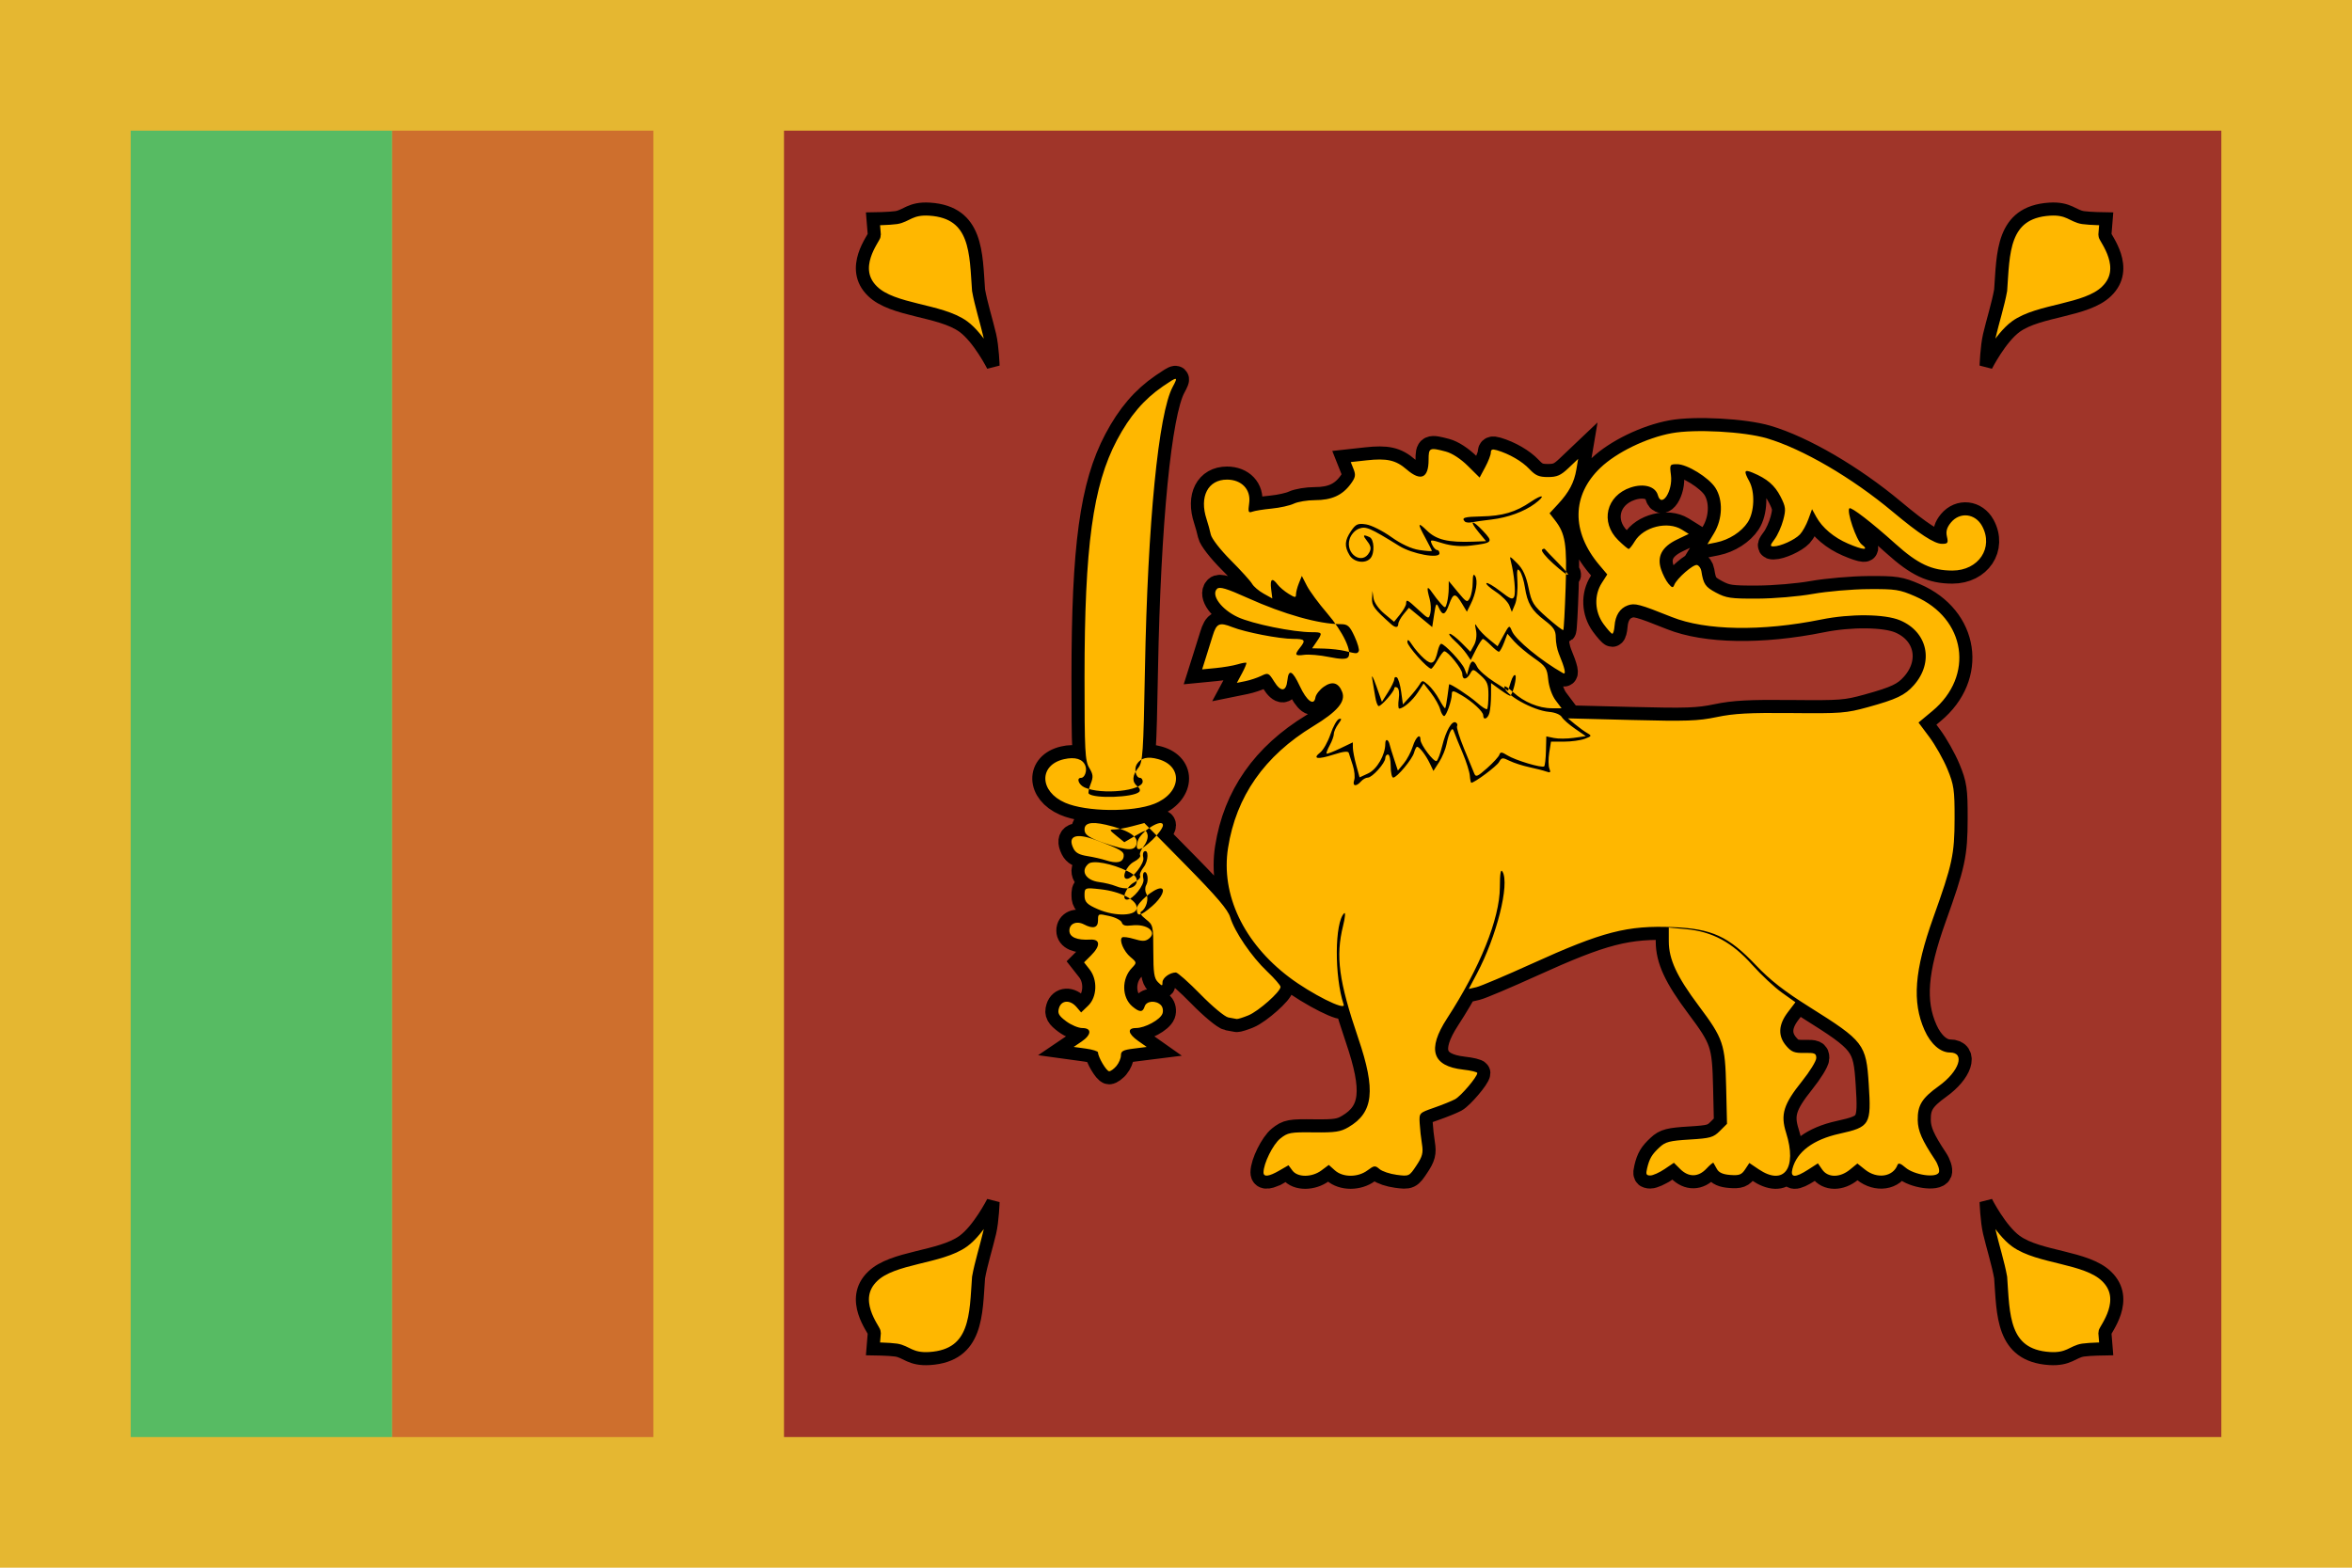 <?xml version="1.0" ?><svg height="120px" version="1.1" viewBox="0 0 180 120" width="180px" xmlns="http://www.w3.org/2000/svg" xmlns:sketch="http://www.bohemiancoding.com/sketch/ns" xmlns:xlink="http://www.w3.org/1999/xlink"><title/><defs/><g fill="none" fill-rule="evenodd" id="Asia-Pacific" stroke="none" stroke-width="1"><g id="Srilanka" transform="translate(0, -1)"><g transform="translate(0, 1)"><rect d="M0,0 L0,120 L180,120 L180,0 L0,0 Z M0,0" fill="#E5B731" height="120" id="Rectangle-120" width="180" x="0" y="0"/><rect d="M60,10 L60,110 L170,110 L170,10 L60,10 Z M60,10" fill="#A03529" height="100" id="Oval-142-copy" width="110" x="60" y="10"/><rect d="M30,10 L30,110 L50,110 L50,10 L30,10 Z M30,10" fill="#CE6F2D" height="100" id="Oval-142-copy-2" width="20" x="30" y="10"/><rect d="M10,10 L10,110 L30,110 L30,10 L10,10 Z M10,10" fill="#57BB63" height="100" id="Oval-142-copy-3" width="20" x="10" y="10"/><path d="M152,28 C152,28 153.081,25.867 154.276,24.998 C156.046,23.711 159.675,23.804 161.215,22.302 C163.06,20.53 161.072,18.19 161.088,17.987 L161.189,16.751 C161.189,16.751 159.945,16.736 159.421,16.657 C158.633,16.538 158.326,15.917 156.859,16.009 C153.171,16.241 153.319,19.461 153.111,22.212 C152.926,23.259 152.497,24.625 152.253,25.672 C152.045,26.57 152,28 152,28 Z M152,92 C152,92 153.081,94.133 154.276,95.002 C156.046,96.289 159.675,96.196 161.215,97.698 C163.06,99.47 161.072,101.81 161.088,102.013 L161.189,103.249 C161.189,103.249 159.945,103.264 159.421,103.343 C158.633,103.462 158.326,104.083 156.859,103.991 C153.171,103.759 153.319,100.539 153.111,97.788 C152.926,96.741 152.497,95.375 152.253,94.328 C152.045,93.43 152,92 152,92 Z M73.724,24.998 C71.954,23.711 68.325,23.804 66.785,22.302 C64.94,20.53 66.928,18.19 66.912,17.987 L66.811,16.751 C66.811,16.751 68.055,16.736 68.579,16.657 C69.367,16.538 69.674,15.917 71.141,16.009 C74.829,16.241 74.681,19.461 74.889,22.212 C75.074,23.259 75.503,24.625 75.747,25.672 C75.955,26.57 76,28 76,28 C76,28 74.919,25.867 73.724,24.998 Z M76,92 C76,92 74.919,94.133 73.724,95.002 C71.954,96.289 68.325,96.196 66.785,97.698 C64.94,99.47 66.928,101.81 66.912,102.013 L66.811,103.249 C66.811,103.249 68.055,103.264 68.579,103.343 C69.367,103.462 69.674,104.083 71.141,103.991 C74.829,103.759 74.681,100.539 74.889,97.788 C75.074,96.741 75.503,95.375 75.747,94.328 C75.955,93.43 76,92 76,92 Z M76,92" fill="#FFB700" id="path2389" stroke="#000000"/><path d="M97.913,89.598 L98.61,89.195 L98.908,89.599 C99.306,90.138 100.405,90.132 101.135,89.587 L101.693,89.17 L102.16,89.587 C102.774,90.135 103.921,90.135 104.653,89.589 C105.166,89.206 105.238,89.198 105.577,89.489 C105.779,89.663 106.371,89.861 106.894,89.929 C107.835,90.051 107.849,90.045 108.399,89.217 C108.861,88.523 108.933,88.242 108.823,87.57 C108.75,87.124 108.671,86.406 108.648,85.975 C108.606,85.194 108.611,85.189 109.745,84.793 C110.372,84.575 111.097,84.281 111.357,84.142 C111.81,83.898 113.059,82.426 113.059,82.136 C113.059,82.059 112.571,81.941 111.974,81.874 C109.602,81.607 109.2,80.33 110.743,77.958 C113.258,74.089 114.775,70.321 114.785,67.921 C114.79,66.848 114.851,66.488 114.988,66.721 C115.55,67.675 114.544,71.672 113.019,74.543 L112.405,75.699 L112.991,75.564 C113.313,75.489 115.208,74.688 117.201,73.783 C122.657,71.305 124.531,70.82 128.062,70.969 C131.02,71.094 132.28,71.673 134.369,73.87 C135.476,75.033 136.541,75.866 138.491,77.089 C142.646,79.697 142.819,79.922 143.016,82.988 C143.217,86.095 143.117,86.263 140.773,86.783 C138.77,87.226 137.515,88.162 137.178,89.463 C136.998,90.158 137.376,90.178 138.386,89.527 L139.126,89.05 L139.456,89.527 C139.888,90.154 140.808,90.156 141.571,89.533 L142.148,89.062 L142.738,89.533 C143.654,90.265 144.873,90.087 145.216,89.172 C145.282,88.996 145.459,89.052 145.816,89.363 C146.485,89.946 148.201,90.197 148.387,89.738 C148.457,89.563 148.323,89.131 148.088,88.778 C147.09,87.277 146.778,86.561 146.765,85.744 C146.747,84.608 147.085,84.06 148.374,83.136 C149.94,82.013 150.424,80.565 149.233,80.565 C148.497,80.565 147.756,79.913 147.284,78.851 C146.323,76.693 146.511,74.273 147.953,70.247 C149.418,66.158 149.58,65.404 149.586,62.67 C149.591,60.459 149.535,60.076 149.034,58.864 C148.727,58.123 148.104,57.019 147.65,56.412 L146.825,55.307 L147.885,54.426 C151.121,51.738 150.459,47.339 146.563,45.644 C145.371,45.126 145.074,45.08 142.985,45.094 C141.732,45.102 139.822,45.268 138.74,45.461 C137.636,45.659 135.769,45.817 134.488,45.822 C132.452,45.831 132.107,45.78 131.323,45.362 C130.505,44.925 130.365,44.718 130.205,43.709 C130.172,43.502 130.027,43.295 129.883,43.25 C129.605,43.162 128.321,44.28 128.131,44.775 C128.037,45.019 127.961,45.002 127.686,44.676 C127.504,44.46 127.249,43.963 127.12,43.572 C126.796,42.588 127.194,41.851 128.347,41.298 L129.242,40.869 L128.715,40.541 C127.626,39.863 125.774,40.327 125.105,41.444 C124.915,41.761 124.708,42.02 124.645,42.02 C124.582,42.021 124.222,41.72 123.845,41.35 C122.439,39.973 122.923,37.935 124.803,37.313 C125.806,36.981 126.694,37.234 126.878,37.905 C127.16,38.928 128.036,37.583 127.879,36.368 C127.775,35.56 127.79,35.532 128.348,35.532 C129.123,35.532 130.773,36.552 131.284,37.347 C131.876,38.27 131.833,39.724 131.181,40.808 L130.669,41.658 L131.339,41.524 C132.321,41.327 133.276,40.715 133.759,39.973 C134.269,39.189 134.324,37.661 133.871,36.837 C133.433,36.038 133.483,35.912 134.132,36.182 C135.235,36.641 135.824,37.147 136.267,38.015 C136.665,38.796 136.687,38.99 136.472,39.803 C136.339,40.305 136.042,40.965 135.814,41.27 C135.457,41.745 135.445,41.825 135.729,41.825 C136.258,41.825 137.361,41.323 137.754,40.905 C137.952,40.694 138.24,40.173 138.395,39.748 L138.677,38.976 L139,39.565 C139.458,40.397 140.347,41.146 141.432,41.612 C142.598,42.114 143.084,42.142 142.474,41.673 C142.063,41.357 141.305,39.127 141.535,38.909 C141.67,38.781 143.253,40.002 145.062,41.63 C146.772,43.169 147.847,43.674 149.418,43.674 C151.425,43.674 152.593,41.922 151.691,40.266 C151.165,39.3 149.994,39.166 149.309,39.993 C148.994,40.373 148.907,40.676 149,41.075 C149.113,41.563 149.068,41.628 148.624,41.628 C148.041,41.628 146.891,40.88 144.849,39.172 C141.735,36.566 137.951,34.358 135.219,33.551 C133.465,33.034 129.72,32.832 127.937,33.159 C126.008,33.512 123.726,34.619 122.483,35.804 C120.281,37.904 120.246,40.698 122.39,43.242 L123.005,43.971 L122.589,44.619 C121.984,45.561 122.036,46.829 122.717,47.763 C123.018,48.174 123.32,48.511 123.39,48.511 C123.46,48.511 123.537,48.246 123.561,47.923 C123.621,47.106 123.971,46.558 124.571,46.341 C125.112,46.146 125.462,46.238 127.938,47.229 C130.543,48.272 134.828,48.343 139.383,47.421 C141.617,46.968 144.25,46.995 145.409,47.482 C147.532,48.374 148.025,50.694 146.463,52.456 C145.788,53.219 145.136,53.529 142.948,54.131 C141.282,54.59 140.888,54.62 137.103,54.582 C133.869,54.55 132.707,54.612 131.387,54.888 C129.954,55.188 129.073,55.219 124.864,55.112 L119.997,54.989 L120.536,55.437 C120.833,55.684 121.253,55.987 121.468,56.111 C121.836,56.322 121.823,56.351 121.278,56.554 C120.957,56.673 120.245,56.77 119.696,56.77 L118.698,56.77 L118.563,57.621 C118.489,58.089 118.495,58.635 118.576,58.835 C118.695,59.13 118.65,59.172 118.341,59.059 C118.131,58.983 117.546,58.832 117.041,58.725 C116.536,58.617 115.857,58.399 115.531,58.239 C114.983,57.97 114.922,57.977 114.72,58.335 C114.54,58.655 112.849,59.917 112.601,59.917 C112.561,59.917 112.509,59.673 112.486,59.376 C112.463,59.078 112.219,58.304 111.944,57.655 C111.668,57.006 111.381,56.298 111.305,56.082 C111.191,55.756 111.139,55.739 111,55.984 C110.909,56.146 110.775,56.588 110.703,56.967 C110.631,57.345 110.376,57.96 110.137,58.334 L109.701,59.012 L109.423,58.432 C109.125,57.809 108.63,57.164 108.45,57.164 C108.39,57.164 108.287,57.363 108.221,57.606 C108.085,58.114 106.91,59.523 106.624,59.523 C106.518,59.523 106.431,59.125 106.431,58.638 C106.431,58.152 106.338,57.754 106.224,57.754 C106.11,57.754 106.017,57.879 106.017,58.033 C106.017,58.408 105.014,59.523 104.678,59.523 C104.531,59.523 104.295,59.656 104.153,59.818 C103.784,60.241 103.481,60.182 103.637,59.717 C103.71,59.499 103.662,58.99 103.531,58.586 C103.401,58.182 103.261,57.752 103.222,57.631 C103.173,57.478 102.813,57.519 102.053,57.763 C100.824,58.158 100.412,58.088 101.044,57.592 C101.275,57.41 101.626,56.782 101.825,56.195 C102.023,55.608 102.316,55.088 102.476,55.038 C102.699,54.969 102.687,55.054 102.424,55.411 C102.236,55.666 102.082,56.01 102.081,56.175 C102.081,56.34 101.939,56.732 101.767,57.045 C101.595,57.359 101.486,57.646 101.526,57.684 C101.566,57.722 102.034,57.544 102.565,57.288 L103.532,56.824 L103.536,57.239 C103.538,57.468 103.655,58.071 103.795,58.58 L104.05,59.505 L104.708,59.201 C105.38,58.891 106.017,57.787 106.017,56.93 C106.017,56.507 106.259,56.572 106.358,57.022 C106.387,57.154 106.539,57.65 106.696,58.123 L106.98,58.985 L107.431,58.441 C107.679,58.142 107.989,57.555 108.121,57.137 C108.35,56.411 108.71,56.099 108.71,56.626 C108.71,57.006 109.743,58.368 109.942,58.251 C110.039,58.194 110.231,57.683 110.369,57.115 C110.656,55.933 111.12,55.13 111.414,55.303 C111.525,55.368 111.568,55.494 111.51,55.583 C111.452,55.672 111.69,56.44 112.039,57.29 C112.388,58.14 112.739,58.995 112.818,59.191 C112.945,59.506 113.061,59.46 113.809,58.798 C114.274,58.386 114.697,57.924 114.748,57.773 C114.825,57.543 114.929,57.551 115.364,57.822 C115.973,58.201 118.02,58.811 118.178,58.661 C118.237,58.605 118.298,58.066 118.313,57.464 L118.34,56.368 L118.928,56.49 C119.252,56.558 119.933,56.554 120.441,56.481 L121.365,56.35 L120.542,55.783 C120.089,55.472 119.631,55.068 119.524,54.887 C119.41,54.694 119.007,54.53 118.55,54.491 C117.317,54.386 115.13,53.157 115.13,52.568 C115.13,52.457 115.433,52.645 115.803,52.985 C116.624,53.74 117.765,54.214 118.761,54.214 L119.507,54.214 L119.046,53.599 C118.781,53.245 118.543,52.575 118.487,52.024 C118.399,51.145 118.306,51.005 117.391,50.367 C116.841,49.984 116.16,49.41 115.877,49.091 L115.364,48.511 L115.102,49.199 C114.957,49.578 114.781,49.888 114.71,49.888 C114.639,49.888 114.362,49.666 114.094,49.396 C113.827,49.126 113.554,48.905 113.489,48.907 C113.423,48.908 113.186,49.272 112.962,49.716 L112.555,50.523 L112.24,50.058 C112.067,49.802 111.658,49.349 111.331,49.052 C111.004,48.754 110.832,48.511 110.949,48.511 C111.066,48.511 111.469,48.821 111.845,49.2 L112.529,49.888 L112.807,49.384 C112.973,49.084 113.035,48.624 112.96,48.253 C112.851,47.711 112.866,47.679 113.073,48.019 C113.205,48.236 113.605,48.65 113.962,48.941 L114.612,49.469 L115.06,48.646 C115.506,47.827 115.51,47.825 115.713,48.314 C115.984,48.969 117.948,50.583 119.621,51.527 C119.879,51.672 119.77,51.172 119.294,50.022 C119.168,49.718 119.065,49.169 119.065,48.802 C119.065,48.259 118.908,48.017 118.215,47.488 C117.214,46.724 116.89,46.181 116.701,44.949 C116.625,44.45 116.45,43.894 116.312,43.715 C116.108,43.449 116.074,43.598 116.129,44.524 C116.166,45.149 116.085,45.925 115.949,46.25 L115.702,46.84 L115.511,46.348 C115.406,46.078 114.941,45.607 114.479,45.303 C114.016,44.999 113.691,44.699 113.757,44.636 C113.823,44.574 114.299,44.851 114.815,45.252 C115.601,45.864 115.774,45.93 115.883,45.661 C116.011,45.344 115.883,43.967 115.635,43.005 C115.512,42.524 115.523,42.527 116.114,43.12 C116.55,43.557 116.791,44.078 116.978,44.988 C117.216,46.143 117.335,46.336 118.401,47.274 C119.041,47.837 119.598,48.267 119.639,48.228 C119.68,48.189 119.76,46.732 119.818,44.989 C119.929,41.647 119.804,40.852 119.001,39.82 L118.589,39.289 L119.237,38.588 C120.083,37.673 120.471,36.94 120.64,35.94 L120.777,35.126 L120.045,35.821 C119.446,36.39 119.16,36.516 118.466,36.516 C117.779,36.516 117.51,36.4 117.047,35.905 C116.491,35.312 115.507,34.741 114.56,34.463 C114.21,34.36 114.094,34.405 114.094,34.642 C114.094,34.816 113.901,35.318 113.665,35.757 L113.236,36.556 L112.336,35.665 C111.784,35.118 111.13,34.692 110.643,34.564 C109.398,34.236 109.331,34.268 109.331,35.198 C109.331,36.608 108.73,36.871 107.65,35.933 C106.826,35.219 106.143,35.064 104.581,35.236 L103.374,35.369 L103.591,35.915 C103.772,36.371 103.732,36.563 103.343,37.081 C102.713,37.921 101.894,38.285 100.633,38.285 C100.052,38.285 99.325,38.406 99.017,38.553 C98.71,38.7 97.945,38.87 97.319,38.93 C96.692,38.99 96.025,39.098 95.835,39.169 C95.538,39.28 95.506,39.188 95.601,38.512 C95.748,37.476 95.026,36.712 93.902,36.712 C92.443,36.712 91.77,38.02 92.341,39.746 C92.451,40.078 92.595,40.602 92.661,40.91 C92.729,41.23 93.386,42.078 94.191,42.886 C94.967,43.664 95.7,44.474 95.821,44.685 C95.941,44.897 96.339,45.236 96.705,45.439 L97.371,45.809 L97.283,45.095 C97.186,44.311 97.357,44.188 97.773,44.741 C97.922,44.939 98.3,45.259 98.613,45.452 C99.107,45.756 99.183,45.763 99.183,45.498 C99.183,45.331 99.283,44.945 99.406,44.64 L99.63,44.086 L100.018,44.84 C100.231,45.254 100.925,46.195 101.559,46.932 C102.791,48.361 103.541,49.958 103.154,50.325 C102.997,50.475 102.572,50.463 101.692,50.286 C101.01,50.148 100.167,50.076 99.817,50.124 C99.105,50.224 99.048,50.131 99.487,49.581 C99.95,49 99.876,48.904 98.967,48.904 C97.915,48.904 95.304,48.399 94.302,48.001 C93.328,47.615 93.103,47.711 92.816,48.638 C92.687,49.055 92.45,49.81 92.291,50.317 L92,51.238 L93.054,51.136 C93.634,51.08 94.38,50.953 94.712,50.853 C95.044,50.754 95.345,50.701 95.382,50.736 C95.419,50.771 95.271,51.131 95.053,51.536 L94.658,52.272 L95.315,52.138 C95.677,52.064 96.221,51.883 96.524,51.736 C97.052,51.48 97.094,51.499 97.511,52.168 C98.023,52.992 98.432,52.958 98.523,52.085 C98.617,51.182 98.913,51.315 99.471,52.512 C100.007,53.663 100.564,54.069 100.671,53.387 C100.707,53.16 100.996,52.792 101.313,52.568 C101.955,52.114 102.439,52.25 102.716,52.962 C103.003,53.699 102.363,54.458 100.5,55.59 C96.77,57.858 94.601,60.959 93.982,64.911 C93.424,68.476 95.168,72.16 98.666,74.806 C100.341,76.072 103.001,77.409 102.832,76.899 C102.114,74.733 102.137,70.601 102.872,69.904 C102.982,69.799 102.944,70.231 102.787,70.862 C102.205,73.215 102.458,75.089 103.952,79.483 C105.304,83.457 105.117,85.155 103.204,86.278 C102.589,86.638 102.194,86.698 100.542,86.678 C98.75,86.656 98.554,86.692 97.979,87.152 C97.421,87.597 96.698,89.061 96.698,89.744 C96.698,90.114 97.107,90.065 97.913,89.599 C97.913,89.599 97.107,90.065 97.913,89.599 L97.913,89.598 L97.913,89.598 Z M113.511,54.752 C113.511,54.472 112.695,53.713 111.867,53.225 C111.217,52.841 111.11,52.829 111.108,53.142 C111.106,53.617 110.686,54.811 110.521,54.811 C110.428,54.811 110.291,54.578 110.216,54.293 C110.141,54.008 109.826,53.446 109.516,53.044 L108.952,52.314 L108.513,52.99 C108.104,53.621 107.395,54.239 107.081,54.239 C107.006,54.239 106.991,53.907 107.048,53.501 C107.11,53.06 107.062,52.71 106.929,52.631 C106.806,52.559 106.706,52.584 106.706,52.687 C106.706,52.925 105.722,54.048 105.514,54.048 C105.428,54.048 105.308,53.726 105.247,53.333 C105.186,52.94 105.082,52.317 105.016,51.95 C104.95,51.583 105.091,51.832 105.328,52.503 L105.759,53.724 L106.231,52.98 C106.491,52.571 106.704,52.124 106.705,51.987 C106.705,51.849 106.793,51.788 106.9,51.851 C107.007,51.914 107.156,52.406 107.231,52.945 L107.367,53.923 L107.887,53.349 C108.173,53.034 108.508,52.611 108.632,52.411 C108.853,52.052 108.865,52.053 109.304,52.427 C109.55,52.637 109.928,53.139 110.144,53.542 C110.36,53.946 110.566,54.246 110.601,54.21 C110.637,54.173 110.716,53.757 110.777,53.285 C110.839,52.813 110.893,52.41 110.899,52.388 C110.93,52.271 112.466,53.276 113.034,53.784 C113.399,54.111 113.746,54.333 113.805,54.277 C113.864,54.221 113.912,53.739 113.912,53.205 C113.912,52.378 113.824,52.157 113.322,51.705 C112.744,51.185 112.728,51.182 112.514,51.562 C112.237,52.056 111.91,52.063 111.91,51.575 C111.91,51.22 110.818,49.852 110.534,49.852 C110.46,49.852 110.23,50.153 110.023,50.52 C109.815,50.887 109.592,51.187 109.527,51.186 C109.247,51.185 107.707,49.457 107.708,49.146 C107.708,48.898 107.811,48.961 108.081,49.375 C108.286,49.69 108.696,50.16 108.992,50.419 C109.59,50.945 109.808,50.817 110.039,49.804 C110.105,49.516 110.219,49.28 110.293,49.28 C110.549,49.28 111.889,50.712 112.078,51.187 L112.267,51.664 L112.411,51.14 C112.586,50.498 112.779,50.474 113.059,51.06 C113.176,51.304 113.753,51.812 114.342,52.189 L115.413,52.874 L115.628,52.185 C115.746,51.806 115.902,51.588 115.975,51.701 C116.085,51.869 115.806,53.011 115.596,53.257 C115.565,53.294 115.218,53.09 114.825,52.805 L114.112,52.286 L114.109,53.215 C114.107,53.726 114.052,54.337 113.986,54.573 C113.856,55.034 113.511,55.164 113.511,54.752 C113.511,54.752 113.511,55.164 113.511,54.752 L113.511,54.752 L113.511,54.752 Z M106.464,47.777 C105.17,46.625 104.974,46.361 105.003,45.815 L105.033,45.234 L105.117,45.796 C105.167,46.123 105.511,46.615 105.945,46.976 L106.689,47.595 L107.146,47.032 C107.397,46.721 107.606,46.352 107.61,46.211 C107.621,45.842 107.683,45.873 108.559,46.684 C109.337,47.404 109.349,47.407 109.465,46.941 C109.529,46.681 109.506,46.191 109.414,45.852 C109.159,44.922 109.209,44.782 109.595,45.343 C109.787,45.622 110.095,46.018 110.28,46.221 C110.603,46.575 110.623,46.571 110.743,46.118 C110.812,45.858 110.869,45.382 110.871,45.061 L110.874,44.476 L111.575,45.324 C112.231,46.117 112.291,46.146 112.491,45.768 C112.609,45.546 112.707,45.011 112.708,44.58 C112.711,44.022 112.766,43.882 112.898,44.094 C113.12,44.448 112.966,45.413 112.556,46.236 L112.262,46.826 L111.876,46.184 C111.383,45.364 111.218,45.377 110.901,46.262 C110.602,47.099 110.407,47.162 110.116,46.519 C109.927,46.103 109.891,46.154 109.757,47.028 L109.608,48 L108.715,47.261 L107.823,46.523 L107.422,47.009 C107.201,47.277 107.018,47.611 107.014,47.753 C107.006,48.059 106.791,48.068 106.464,47.777 C106.464,47.777 106.791,48.068 106.464,47.777 L106.464,47.777 L106.464,47.777 Z M118.856,43.129 C118.305,42.635 117.925,42.163 118.012,42.081 C118.099,41.999 118.197,41.975 118.23,42.029 C118.263,42.082 118.713,42.554 119.231,43.077 C120.422,44.282 120.177,44.316 118.856,43.129 C118.856,43.129 120.177,44.316 118.856,43.129 L118.856,43.129 L118.856,43.129 Z M103.283,42.499 C102.875,41.823 102.903,41.376 103.4,40.643 C103.76,40.114 103.924,40.042 104.551,40.14 C104.954,40.202 105.82,40.637 106.476,41.107 C107.234,41.648 108.018,42.011 108.625,42.102 C109.151,42.18 109.581,42.209 109.581,42.167 C109.581,42.125 109.363,41.69 109.096,41.2 C108.462,40.037 108.484,39.912 109.199,40.609 C109.933,41.324 110.81,41.533 112.772,41.461 L113.73,41.425 L113.174,40.753 C112.397,39.813 112.636,39.728 113.495,40.64 C114.3,41.495 114.25,41.555 112.555,41.762 C111.834,41.85 111.06,41.786 110.416,41.586 C109.453,41.286 109.415,41.291 109.598,41.686 C109.703,41.913 109.873,42.099 109.976,42.099 C110.079,42.099 110.164,42.215 110.164,42.356 C110.164,42.789 108.083,42.408 107.089,41.792 C104.818,40.386 104.532,40.264 103.991,40.472 C103.69,40.588 103.389,40.928 103.286,41.268 C102.939,42.402 104.255,43.284 104.797,42.281 C104.955,41.991 104.918,41.792 104.642,41.438 C104.263,40.954 104.299,40.885 104.809,41.112 C105.172,41.273 105.221,42.338 104.884,42.729 C104.497,43.176 103.616,43.05 103.283,42.499 C103.283,42.499 103.616,43.05 103.283,42.499 L103.283,42.499 L103.283,42.499 Z M112.113,39.928 C111.82,39.63 112.05,39.557 113.366,39.53 C114.995,39.498 115.984,39.206 117.15,38.415 C118.085,37.782 118.339,37.906 117.451,38.563 C116.642,39.163 115.379,39.624 114.16,39.765 C113.57,39.833 112.897,39.927 112.665,39.975 C112.433,40.022 112.185,40.001 112.113,39.928 C112.113,39.928 112.185,40.001 112.113,39.928 L112.113,39.928 L112.113,39.928 Z M127.386,89.492 L128.105,89.007 L128.593,89.492 C129.232,90.128 129.981,90.114 130.596,89.454 C130.864,89.166 131.105,88.967 131.131,89.011 C131.157,89.055 131.277,89.268 131.397,89.485 C131.548,89.76 131.861,89.898 132.425,89.939 C133.104,89.99 133.286,89.921 133.556,89.511 L133.878,89.022 L134.586,89.5 C136.523,90.808 137.556,89.436 136.69,86.702 C136.25,85.312 136.492,84.53 137.911,82.761 C138.509,82.015 138.999,81.218 139,80.991 C139,80.629 138.889,80.58 138.093,80.597 C137.331,80.613 137.108,80.527 136.707,80.063 C136.054,79.308 136.093,78.444 136.822,77.485 L137.405,76.718 L136.371,75.981 C135.802,75.576 134.777,74.616 134.092,73.849 C132.555,72.126 131.043,71.309 129.049,71.124 L127.713,71 L127.714,72.063 C127.717,73.432 128.328,74.749 129.997,76.979 C131.894,79.515 132.027,79.908 132.104,83.222 L132.169,86.025 L131.62,86.573 C131.123,87.067 130.9,87.13 129.299,87.227 C127.775,87.32 127.455,87.402 127.008,87.819 C126.414,88.372 126.236,88.672 126.053,89.436 C125.946,89.881 125.989,89.978 126.295,89.978 C126.5,89.978 126.991,89.759 127.386,89.492 C127.386,89.492 126.991,89.759 127.386,89.492 L127.386,89.492 L127.386,89.492 Z M85.444,81.592 C85.632,81.367 85.785,81.004 85.785,80.786 C85.785,80.455 85.952,80.367 86.772,80.264 L87.759,80.14 L87.101,79.676 C86.319,79.124 86.246,78.693 86.936,78.692 C87.622,78.692 88.784,78.061 88.961,77.594 C89.043,77.377 88.991,77.087 88.844,76.938 C88.459,76.549 87.736,76.608 87.602,77.039 C87.457,77.502 87.215,77.503 86.667,77.044 C85.843,76.352 85.824,74.921 86.629,74.087 C87.008,73.694 87.005,73.668 86.521,73.263 C86.001,72.827 85.63,71.963 85.874,71.758 C85.952,71.693 86.363,71.745 86.787,71.874 C87.391,72.057 87.629,72.059 87.877,71.886 C88.63,71.362 87.815,70.689 86.607,70.837 C86.121,70.897 85.921,70.837 85.851,70.614 C85.798,70.445 85.373,70.224 84.894,70.117 C84.038,69.925 84.032,69.927 84.032,70.449 C84.032,71.021 83.663,71.129 82.963,70.762 C82.393,70.464 81.841,70.696 81.841,71.233 C81.841,71.733 82.41,71.981 83.43,71.922 C84.212,71.878 84.241,72.393 83.498,73.133 L82.964,73.665 L83.387,74.204 C84.014,75.001 83.961,76.325 83.276,76.983 L82.74,77.498 L82.387,77.085 C81.898,76.51 81.229,76.549 81.045,77.162 C80.925,77.564 81.024,77.747 81.592,78.173 C81.974,78.459 82.531,78.693 82.831,78.693 C83.571,78.693 83.542,79.208 82.772,79.73 L82.17,80.137 L83.101,80.265 C83.613,80.336 84.032,80.468 84.032,80.559 C84.032,80.91 84.678,82 84.885,82 C85.005,82 85.256,81.816 85.444,81.592 C85.444,81.592 85.256,81.816 85.444,81.592 L85.444,81.592 L85.444,81.592 Z M95.547,77.718 C96.322,77.398 98,75.909 98,75.542 C98,75.426 97.537,74.892 96.971,74.356 C95.78,73.227 94.485,71.325 94.149,70.214 C93.974,69.634 93.128,68.642 90.746,66.221 L87.576,63 L86.662,63.242 C86.16,63.376 85.547,63.488 85.3,63.492 C84.875,63.499 84.882,63.524 85.448,63.983 L86.045,64.467 L86.881,63.98 C87.692,63.509 87.721,63.506 87.821,63.885 C87.879,64.108 87.753,64.493 87.529,64.775 C87.311,65.05 87.188,65.36 87.254,65.466 C87.32,65.572 87.111,65.794 86.79,65.959 C86.194,66.264 85.781,67.27 86.251,67.27 C86.674,67.27 87.606,66.065 87.498,65.657 C87.443,65.449 87.47,65.234 87.557,65.18 C87.92,64.958 87.898,65.904 87.529,66.369 C87.311,66.643 87.188,66.954 87.254,67.06 C87.32,67.166 87.111,67.387 86.79,67.552 C86.198,67.856 85.781,68.863 86.247,68.863 C86.703,68.863 87.62,67.712 87.506,67.281 C87.447,67.056 87.47,66.828 87.557,66.774 C87.802,66.624 87.934,67.371 87.727,67.737 C87.617,67.933 87.618,68.2 87.73,68.412 C87.933,68.797 87.727,69.535 87.353,69.764 C87.193,69.863 87.301,70.055 87.69,70.363 C88.253,70.809 88.264,70.855 88.264,72.821 C88.264,74.463 88.327,74.887 88.615,75.173 C88.938,75.494 88.967,75.495 88.967,75.187 C88.967,74.851 89.53,74.44 89.99,74.44 C90.126,74.44 90.975,75.194 91.876,76.115 C92.783,77.042 93.733,77.831 94.001,77.881 C94.268,77.931 94.558,77.984 94.644,77.999 C94.73,78.014 95.137,77.887 95.547,77.718 C95.547,77.718 95.137,77.887 95.547,77.718 L95.547,77.718 L95.547,77.718 Z M87,69.487 C87,68.883 85.741,68.238 84.236,68.071 C83.02,67.936 83,67.944 83,68.545 C83,69.042 83.191,69.238 84.03,69.599 C85.379,70.18 87,70.119 87,69.487 C87,69.487 87,70.119 87,69.487 L87,69.487 L87,69.487 Z M88.185,69.35 C88.901,68.733 89.24,68 88.81,68 C88.314,68 87,69.12 87,69.542 C87,70.2 87.244,70.16 88.185,69.35 C88.185,69.35 87.244,70.16 88.185,69.35 L88.185,69.35 L88.185,69.35 Z M86.993,67.498 C87.039,67.173 86.853,66.956 86.294,66.684 C85.089,66.097 83.648,65.825 83.301,66.119 C82.662,66.661 83.088,67.388 84.121,67.519 C84.537,67.572 85.101,67.709 85.374,67.823 C86.168,68.156 86.922,68.004 86.993,67.498 C86.993,67.498 86.922,68.004 86.993,67.498 L86.993,67.498 L86.993,67.498 Z M85.993,65.574 C86.05,65.171 85.807,65.027 83.819,64.287 C82.335,63.734 81.678,63.995 82.152,64.948 C82.317,65.28 82.595,65.431 83.216,65.53 C83.679,65.603 84.311,65.747 84.621,65.848 C85.45,66.121 85.928,66.025 85.993,65.574 C85.993,65.574 85.928,66.025 85.993,65.574 L85.993,65.574 L85.993,65.574 Z M88.214,64.267 C88.646,63.851 89,63.36 89,63.176 C89,62.579 87.293,63.635 87.076,64.367 C86.815,65.245 87.238,65.208 88.214,64.267 C88.214,64.267 87.238,65.208 88.214,64.267 L88.214,64.267 L88.214,64.267 Z M86.995,64.521 C87.07,63.985 86.248,63.502 84.631,63.13 C83.444,62.857 82.921,63.012 83.01,63.609 C83.058,63.935 83.453,64.173 84.574,64.552 C86.368,65.158 86.908,65.151 86.995,64.521 C86.995,64.521 86.908,65.151 86.995,64.521 L86.995,64.521 L86.995,64.521 Z M88.343,61.527 C90.407,60.71 90.585,58.65 88.639,58.109 C87.831,57.884 87.315,58.005 87.005,58.492 C86.769,58.865 86.927,59.542 87.251,59.542 C87.36,59.542 87.45,59.668 87.45,59.821 C87.45,60.537 84.298,60.861 83.006,60.278 C82.552,60.074 82.354,59.542 82.732,59.542 C83.014,59.542 83.21,59.001 83.065,58.618 C82.869,58.097 82.278,57.916 81.42,58.115 C79.485,58.565 79.54,60.587 81.51,61.445 C83.125,62.148 86.666,62.191 88.343,61.527 C88.343,61.527 86.666,62.191 88.343,61.527 L88.343,61.527 L88.343,61.527 Z M87.174,60.622 C87.29,60.512 87.239,60.343 87.045,60.189 C86.619,59.853 86.642,59.353 87.109,58.781 C87.459,58.351 87.503,57.707 87.624,51.219 C87.832,40.037 88.659,31.626 89.75,29.609 C90.184,28.805 90.123,28.802 89.001,29.569 C87.556,30.558 86.456,31.844 85.481,33.687 C83.64,37.164 83,41.843 83,51.831 C83,57.502 83.038,58.244 83.36,58.777 C83.665,59.283 83.681,59.47 83.467,60.011 C83.328,60.362 83.265,60.697 83.327,60.756 C83.738,61.147 86.732,61.043 87.174,60.622 C87.174,60.622 86.732,61.043 87.174,60.622 L87.174,60.622 L87.174,60.622 Z M103.984,49.851 C104.049,49.751 103.906,49.243 103.666,48.723 C103.292,47.911 103.141,47.777 102.608,47.777 C100.938,47.777 98.253,47.021 95.486,45.772 C93.888,45.051 93.336,44.885 93.144,45.069 C92.655,45.538 93.468,46.651 94.726,47.236 C95.843,47.755 98.964,48.392 100.388,48.392 C101.214,48.392 101.233,48.43 100.763,49.118 L100.418,49.624 L101.352,49.648 C101.866,49.662 102.575,49.743 102.929,49.829 C103.846,50.053 103.854,50.053 103.984,49.851 C103.984,49.851 103.854,50.053 103.984,49.851 L103.984,49.851 L103.984,49.851 Z M103.984,49.851" fill="#000000" id="path3768" stroke="#000000" stroke-width="2"/><path d="M97.913,89.598 L98.61,89.195 L98.908,89.599 C99.306,90.138 100.405,90.132 101.135,89.587 L101.693,89.17 L102.16,89.587 C102.774,90.135 103.921,90.135 104.653,89.589 C105.166,89.206 105.238,89.198 105.577,89.489 C105.779,89.663 106.371,89.861 106.894,89.929 C107.835,90.051 107.849,90.045 108.399,89.217 C108.861,88.523 108.933,88.242 108.823,87.57 C108.75,87.124 108.671,86.406 108.648,85.975 C108.606,85.194 108.611,85.189 109.745,84.793 C110.372,84.575 111.097,84.281 111.357,84.142 C111.81,83.898 113.059,82.426 113.059,82.136 C113.059,82.059 112.571,81.941 111.974,81.874 C109.602,81.607 109.2,80.33 110.743,77.958 C113.258,74.089 114.775,70.321 114.785,67.921 C114.79,66.848 114.851,66.488 114.988,66.721 C115.55,67.675 114.544,71.672 113.019,74.543 L112.405,75.699 L112.991,75.564 C113.313,75.489 115.208,74.688 117.201,73.783 C122.657,71.305 124.531,70.82 128.062,70.969 C131.02,71.094 132.28,71.673 134.369,73.87 C135.476,75.033 136.541,75.866 138.491,77.089 C142.646,79.697 142.819,79.922 143.016,82.988 C143.217,86.095 143.117,86.263 140.773,86.783 C138.77,87.226 137.515,88.162 137.178,89.463 C136.998,90.158 137.376,90.178 138.386,89.527 L139.126,89.05 L139.456,89.527 C139.888,90.154 140.808,90.156 141.571,89.533 L142.148,89.062 L142.738,89.533 C143.654,90.265 144.873,90.087 145.216,89.172 C145.282,88.996 145.459,89.052 145.816,89.363 C146.485,89.946 148.201,90.197 148.387,89.738 C148.457,89.563 148.323,89.131 148.088,88.778 C147.09,87.277 146.778,86.561 146.765,85.744 C146.747,84.608 147.085,84.06 148.374,83.136 C149.94,82.013 150.424,80.565 149.233,80.565 C148.497,80.565 147.756,79.913 147.284,78.851 C146.323,76.693 146.511,74.273 147.953,70.247 C149.418,66.158 149.58,65.404 149.586,62.67 C149.591,60.459 149.535,60.076 149.034,58.864 C148.727,58.123 148.104,57.019 147.65,56.412 L146.825,55.307 L147.885,54.426 C151.121,51.738 150.459,47.339 146.563,45.644 C145.371,45.126 145.074,45.08 142.985,45.094 C141.732,45.102 139.822,45.268 138.74,45.461 C137.636,45.659 135.769,45.817 134.488,45.822 C132.452,45.831 132.107,45.78 131.323,45.362 C130.505,44.925 130.365,44.718 130.205,43.709 C130.172,43.502 130.027,43.295 129.883,43.25 C129.605,43.162 128.321,44.28 128.131,44.775 C128.037,45.019 127.961,45.002 127.686,44.676 C127.504,44.46 127.249,43.963 127.12,43.572 C126.796,42.588 127.194,41.851 128.347,41.298 L129.242,40.869 L128.715,40.541 C127.626,39.863 125.774,40.327 125.105,41.444 C124.915,41.761 124.708,42.02 124.645,42.02 C124.582,42.021 124.222,41.72 123.845,41.35 C122.439,39.973 122.923,37.935 124.803,37.313 C125.806,36.981 126.694,37.234 126.878,37.905 C127.16,38.928 128.036,37.583 127.879,36.368 C127.775,35.56 127.79,35.532 128.348,35.532 C129.123,35.532 130.773,36.552 131.284,37.347 C131.876,38.27 131.833,39.724 131.181,40.808 L130.669,41.658 L131.339,41.524 C132.321,41.327 133.276,40.715 133.759,39.973 C134.269,39.189 134.324,37.661 133.871,36.837 C133.433,36.038 133.483,35.912 134.132,36.182 C135.235,36.641 135.824,37.147 136.267,38.015 C136.665,38.796 136.687,38.99 136.472,39.803 C136.339,40.305 136.042,40.965 135.814,41.27 C135.457,41.745 135.445,41.825 135.729,41.825 C136.258,41.825 137.361,41.323 137.754,40.905 C137.952,40.694 138.24,40.173 138.395,39.748 L138.677,38.976 L139,39.565 C139.458,40.397 140.347,41.146 141.432,41.612 C142.598,42.114 143.084,42.142 142.474,41.673 C142.063,41.357 141.305,39.127 141.535,38.909 C141.67,38.781 143.253,40.002 145.062,41.63 C146.772,43.169 147.847,43.674 149.418,43.674 C151.425,43.674 152.593,41.922 151.691,40.266 C151.165,39.3 149.994,39.166 149.309,39.993 C148.994,40.373 148.907,40.676 149,41.075 C149.113,41.563 149.068,41.628 148.624,41.628 C148.041,41.628 146.891,40.88 144.849,39.172 C141.735,36.566 137.951,34.358 135.219,33.551 C133.465,33.034 129.72,32.832 127.937,33.159 C126.008,33.512 123.726,34.619 122.483,35.804 C120.281,37.904 120.246,40.698 122.39,43.242 L123.005,43.971 L122.589,44.619 C121.984,45.561 122.036,46.829 122.717,47.763 C123.018,48.174 123.32,48.511 123.39,48.511 C123.46,48.511 123.537,48.246 123.561,47.923 C123.621,47.106 123.971,46.558 124.571,46.341 C125.112,46.146 125.462,46.238 127.938,47.229 C130.543,48.272 134.828,48.343 139.383,47.421 C141.617,46.968 144.25,46.995 145.409,47.482 C147.532,48.374 148.025,50.694 146.463,52.456 C145.788,53.219 145.136,53.529 142.948,54.131 C141.282,54.59 140.888,54.62 137.103,54.582 C133.869,54.55 132.707,54.612 131.387,54.888 C129.954,55.188 129.073,55.219 124.864,55.112 L119.997,54.989 L120.536,55.437 C120.833,55.684 121.253,55.987 121.468,56.111 C121.836,56.322 121.823,56.351 121.278,56.554 C120.957,56.673 120.245,56.77 119.696,56.77 L118.698,56.77 L118.563,57.621 C118.489,58.089 118.495,58.635 118.576,58.835 C118.695,59.13 118.65,59.172 118.341,59.059 C118.131,58.983 117.546,58.832 117.041,58.725 C116.536,58.617 115.857,58.399 115.531,58.239 C114.983,57.97 114.922,57.977 114.72,58.335 C114.54,58.655 112.849,59.917 112.601,59.917 C112.561,59.917 112.509,59.673 112.486,59.376 C112.463,59.078 112.219,58.304 111.944,57.655 C111.668,57.006 111.381,56.298 111.305,56.082 C111.191,55.756 111.139,55.739 111,55.984 C110.909,56.146 110.775,56.588 110.703,56.967 C110.631,57.345 110.376,57.96 110.137,58.334 L109.701,59.012 L109.423,58.432 C109.125,57.809 108.63,57.164 108.45,57.164 C108.39,57.164 108.287,57.363 108.221,57.606 C108.085,58.114 106.91,59.523 106.624,59.523 C106.518,59.523 106.431,59.125 106.431,58.638 C106.431,58.152 106.338,57.754 106.224,57.754 C106.11,57.754 106.017,57.879 106.017,58.033 C106.017,58.408 105.014,59.523 104.678,59.523 C104.531,59.523 104.295,59.656 104.153,59.818 C103.784,60.241 103.481,60.182 103.637,59.717 C103.71,59.499 103.662,58.99 103.531,58.586 C103.401,58.182 103.261,57.752 103.222,57.631 C103.173,57.478 102.813,57.519 102.053,57.763 C100.824,58.158 100.412,58.088 101.044,57.592 C101.275,57.41 101.626,56.782 101.825,56.195 C102.023,55.608 102.316,55.088 102.476,55.038 C102.699,54.969 102.687,55.054 102.424,55.411 C102.236,55.666 102.082,56.01 102.081,56.175 C102.081,56.34 101.939,56.732 101.767,57.045 C101.595,57.359 101.486,57.646 101.526,57.684 C101.566,57.722 102.034,57.544 102.565,57.288 L103.532,56.824 L103.536,57.239 C103.538,57.468 103.655,58.071 103.795,58.58 L104.05,59.505 L104.708,59.201 C105.38,58.891 106.017,57.787 106.017,56.93 C106.017,56.507 106.259,56.572 106.358,57.022 C106.387,57.154 106.539,57.65 106.696,58.123 L106.98,58.985 L107.431,58.441 C107.679,58.142 107.989,57.555 108.121,57.137 C108.35,56.411 108.71,56.099 108.71,56.626 C108.71,57.006 109.743,58.368 109.942,58.251 C110.039,58.194 110.231,57.683 110.369,57.115 C110.656,55.933 111.12,55.13 111.414,55.303 C111.525,55.368 111.568,55.494 111.51,55.583 C111.452,55.672 111.69,56.44 112.039,57.29 C112.388,58.14 112.739,58.995 112.818,59.191 C112.945,59.506 113.061,59.46 113.809,58.798 C114.274,58.386 114.697,57.924 114.748,57.773 C114.825,57.543 114.929,57.551 115.364,57.822 C115.973,58.201 118.02,58.811 118.178,58.661 C118.237,58.605 118.298,58.066 118.313,57.464 L118.34,56.368 L118.928,56.49 C119.252,56.558 119.933,56.554 120.441,56.481 L121.365,56.35 L120.542,55.783 C120.089,55.472 119.631,55.068 119.524,54.887 C119.41,54.694 119.007,54.53 118.55,54.491 C117.317,54.386 115.13,53.157 115.13,52.568 C115.13,52.457 115.433,52.645 115.803,52.985 C116.624,53.74 117.765,54.214 118.761,54.214 L119.507,54.214 L119.046,53.599 C118.781,53.245 118.543,52.575 118.487,52.024 C118.399,51.145 118.306,51.005 117.391,50.367 C116.841,49.984 116.16,49.41 115.877,49.091 L115.364,48.511 L115.102,49.199 C114.957,49.578 114.781,49.888 114.71,49.888 C114.639,49.888 114.362,49.666 114.094,49.396 C113.827,49.126 113.554,48.905 113.489,48.907 C113.423,48.908 113.186,49.272 112.962,49.716 L112.555,50.523 L112.24,50.058 C112.067,49.802 111.658,49.349 111.331,49.052 C111.004,48.754 110.832,48.511 110.949,48.511 C111.066,48.511 111.469,48.821 111.845,49.2 L112.529,49.888 L112.807,49.384 C112.973,49.084 113.035,48.624 112.96,48.253 C112.851,47.711 112.866,47.679 113.073,48.019 C113.205,48.236 113.605,48.65 113.962,48.941 L114.612,49.469 L115.06,48.646 C115.506,47.827 115.51,47.825 115.713,48.314 C115.984,48.969 117.948,50.583 119.621,51.527 C119.879,51.672 119.77,51.172 119.294,50.022 C119.168,49.718 119.065,49.169 119.065,48.802 C119.065,48.259 118.908,48.017 118.215,47.488 C117.214,46.724 116.89,46.181 116.701,44.949 C116.625,44.45 116.45,43.894 116.312,43.715 C116.108,43.449 116.074,43.598 116.129,44.524 C116.166,45.149 116.085,45.925 115.949,46.25 L115.702,46.84 L115.511,46.348 C115.406,46.078 114.941,45.607 114.479,45.303 C114.016,44.999 113.691,44.699 113.757,44.636 C113.823,44.574 114.299,44.851 114.815,45.252 C115.601,45.864 115.774,45.93 115.883,45.661 C116.011,45.344 115.883,43.967 115.635,43.005 C115.512,42.524 115.523,42.527 116.114,43.12 C116.55,43.557 116.791,44.078 116.978,44.988 C117.216,46.143 117.335,46.336 118.401,47.274 C119.041,47.837 119.598,48.267 119.639,48.228 C119.68,48.189 119.76,46.732 119.818,44.989 C119.929,41.647 119.804,40.852 119.001,39.82 L118.589,39.289 L119.237,38.588 C120.083,37.673 120.471,36.94 120.64,35.94 L120.777,35.126 L120.045,35.821 C119.446,36.39 119.16,36.516 118.466,36.516 C117.779,36.516 117.51,36.4 117.047,35.905 C116.491,35.312 115.507,34.741 114.56,34.463 C114.21,34.36 114.094,34.405 114.094,34.642 C114.094,34.816 113.901,35.318 113.665,35.757 L113.236,36.556 L112.336,35.665 C111.784,35.118 111.13,34.692 110.643,34.564 C109.398,34.236 109.331,34.268 109.331,35.198 C109.331,36.608 108.73,36.871 107.65,35.933 C106.826,35.219 106.143,35.064 104.581,35.236 L103.374,35.369 L103.591,35.915 C103.772,36.371 103.732,36.563 103.343,37.081 C102.713,37.921 101.894,38.285 100.633,38.285 C100.052,38.285 99.325,38.406 99.017,38.553 C98.71,38.7 97.945,38.87 97.319,38.93 C96.692,38.99 96.025,39.098 95.835,39.169 C95.538,39.28 95.506,39.188 95.601,38.512 C95.748,37.476 95.026,36.712 93.902,36.712 C92.443,36.712 91.77,38.02 92.341,39.746 C92.451,40.078 92.595,40.602 92.661,40.91 C92.729,41.23 93.386,42.078 94.191,42.886 C94.967,43.664 95.7,44.474 95.821,44.685 C95.941,44.897 96.339,45.236 96.705,45.439 L97.371,45.809 L97.283,45.095 C97.186,44.311 97.357,44.188 97.773,44.741 C97.922,44.939 98.3,45.259 98.613,45.452 C99.107,45.756 99.183,45.763 99.183,45.498 C99.183,45.331 99.283,44.945 99.406,44.64 L99.63,44.086 L100.018,44.84 C100.231,45.254 100.925,46.195 101.559,46.932 C102.791,48.361 103.541,49.958 103.154,50.325 C102.997,50.475 102.572,50.463 101.692,50.286 C101.01,50.148 100.167,50.076 99.817,50.124 C99.105,50.224 99.048,50.131 99.487,49.581 C99.95,49 99.876,48.904 98.967,48.904 C97.915,48.904 95.304,48.399 94.302,48.001 C93.328,47.615 93.103,47.711 92.816,48.638 C92.687,49.055 92.45,49.81 92.291,50.317 L92,51.238 L93.054,51.136 C93.634,51.08 94.38,50.953 94.712,50.853 C95.044,50.754 95.345,50.701 95.382,50.736 C95.419,50.771 95.271,51.131 95.053,51.536 L94.658,52.272 L95.315,52.138 C95.677,52.064 96.221,51.883 96.524,51.736 C97.052,51.48 97.094,51.499 97.511,52.168 C98.023,52.992 98.432,52.958 98.523,52.085 C98.617,51.182 98.913,51.315 99.471,52.512 C100.007,53.663 100.564,54.069 100.671,53.387 C100.707,53.16 100.996,52.792 101.313,52.568 C101.955,52.114 102.439,52.25 102.716,52.962 C103.003,53.699 102.363,54.458 100.5,55.59 C96.77,57.858 94.601,60.959 93.982,64.911 C93.424,68.476 95.168,72.16 98.666,74.806 C100.341,76.072 103.001,77.409 102.832,76.899 C102.114,74.733 102.137,70.601 102.872,69.904 C102.982,69.799 102.944,70.231 102.787,70.862 C102.205,73.215 102.458,75.089 103.952,79.483 C105.304,83.457 105.117,85.155 103.204,86.278 C102.589,86.638 102.194,86.698 100.542,86.678 C98.75,86.656 98.554,86.692 97.979,87.152 C97.421,87.597 96.698,89.061 96.698,89.744 C96.698,90.114 97.107,90.065 97.913,89.599 C97.913,89.599 97.107,90.065 97.913,89.599 L97.913,89.598 L97.913,89.598 Z M113.511,54.752 C113.511,54.472 112.695,53.713 111.867,53.225 C111.217,52.841 111.11,52.829 111.108,53.142 C111.106,53.617 110.686,54.811 110.521,54.811 C110.428,54.811 110.291,54.578 110.216,54.293 C110.141,54.008 109.826,53.446 109.516,53.044 L108.952,52.314 L108.513,52.99 C108.104,53.621 107.395,54.239 107.081,54.239 C107.006,54.239 106.991,53.907 107.048,53.501 C107.11,53.06 107.062,52.71 106.929,52.631 C106.806,52.559 106.706,52.584 106.706,52.687 C106.706,52.925 105.722,54.048 105.514,54.048 C105.428,54.048 105.308,53.726 105.247,53.333 C105.186,52.94 105.082,52.317 105.016,51.95 C104.95,51.583 105.091,51.832 105.328,52.503 L105.759,53.724 L106.231,52.98 C106.491,52.571 106.704,52.124 106.705,51.987 C106.705,51.849 106.793,51.788 106.9,51.851 C107.007,51.914 107.156,52.406 107.231,52.945 L107.367,53.923 L107.887,53.349 C108.173,53.034 108.508,52.611 108.632,52.411 C108.853,52.052 108.865,52.053 109.304,52.427 C109.55,52.637 109.928,53.139 110.144,53.542 C110.36,53.946 110.566,54.246 110.601,54.21 C110.637,54.173 110.716,53.757 110.777,53.285 C110.839,52.813 110.893,52.41 110.899,52.388 C110.93,52.271 112.466,53.276 113.034,53.784 C113.399,54.111 113.746,54.333 113.805,54.277 C113.864,54.221 113.912,53.739 113.912,53.205 C113.912,52.378 113.824,52.157 113.322,51.705 C112.744,51.185 112.728,51.182 112.514,51.562 C112.237,52.056 111.91,52.063 111.91,51.575 C111.91,51.22 110.818,49.852 110.534,49.852 C110.46,49.852 110.23,50.153 110.023,50.52 C109.815,50.887 109.592,51.187 109.527,51.186 C109.247,51.185 107.707,49.457 107.708,49.146 C107.708,48.898 107.811,48.961 108.081,49.375 C108.286,49.69 108.696,50.16 108.992,50.419 C109.59,50.945 109.808,50.817 110.039,49.804 C110.105,49.516 110.219,49.28 110.293,49.28 C110.549,49.28 111.889,50.712 112.078,51.187 L112.267,51.664 L112.411,51.14 C112.586,50.498 112.779,50.474 113.059,51.06 C113.176,51.304 113.753,51.812 114.342,52.189 L115.413,52.874 L115.628,52.185 C115.746,51.806 115.902,51.588 115.975,51.701 C116.085,51.869 115.806,53.011 115.596,53.257 C115.565,53.294 115.218,53.09 114.825,52.805 L114.112,52.286 L114.109,53.215 C114.107,53.726 114.052,54.337 113.986,54.573 C113.856,55.034 113.511,55.164 113.511,54.752 C113.511,54.752 113.511,55.164 113.511,54.752 L113.511,54.752 L113.511,54.752 Z M106.464,47.777 C105.17,46.625 104.974,46.361 105.003,45.815 L105.033,45.234 L105.117,45.796 C105.167,46.123 105.511,46.615 105.945,46.976 L106.689,47.595 L107.146,47.032 C107.397,46.721 107.606,46.352 107.61,46.211 C107.621,45.842 107.683,45.873 108.559,46.684 C109.337,47.404 109.349,47.407 109.465,46.941 C109.529,46.681 109.506,46.191 109.414,45.852 C109.159,44.922 109.209,44.782 109.595,45.343 C109.787,45.622 110.095,46.018 110.28,46.221 C110.603,46.575 110.623,46.571 110.743,46.118 C110.812,45.858 110.869,45.382 110.871,45.061 L110.874,44.476 L111.575,45.324 C112.231,46.117 112.291,46.146 112.491,45.768 C112.609,45.546 112.707,45.011 112.708,44.58 C112.711,44.022 112.766,43.882 112.898,44.094 C113.12,44.448 112.966,45.413 112.556,46.236 L112.262,46.826 L111.876,46.184 C111.383,45.364 111.218,45.377 110.901,46.262 C110.602,47.099 110.407,47.162 110.116,46.519 C109.927,46.103 109.891,46.154 109.757,47.028 L109.608,48 L108.715,47.261 L107.823,46.523 L107.422,47.009 C107.201,47.277 107.018,47.611 107.014,47.753 C107.006,48.059 106.791,48.068 106.464,47.777 C106.464,47.777 106.791,48.068 106.464,47.777 L106.464,47.777 L106.464,47.777 Z M118.856,43.129 C118.305,42.635 117.925,42.163 118.012,42.081 C118.099,41.999 118.197,41.975 118.23,42.029 C118.263,42.082 118.713,42.554 119.231,43.077 C120.422,44.282 120.177,44.316 118.856,43.129 C118.856,43.129 120.177,44.316 118.856,43.129 L118.856,43.129 L118.856,43.129 Z M103.283,42.499 C102.875,41.823 102.903,41.376 103.4,40.643 C103.76,40.114 103.924,40.042 104.551,40.14 C104.954,40.202 105.82,40.637 106.476,41.107 C107.234,41.648 108.018,42.011 108.625,42.102 C109.151,42.18 109.581,42.209 109.581,42.167 C109.581,42.125 109.363,41.69 109.096,41.2 C108.462,40.037 108.484,39.912 109.199,40.609 C109.933,41.324 110.81,41.533 112.772,41.461 L113.73,41.425 L113.174,40.753 C112.397,39.813 112.636,39.728 113.495,40.64 C114.3,41.495 114.25,41.555 112.555,41.762 C111.834,41.85 111.06,41.786 110.416,41.586 C109.453,41.286 109.415,41.291 109.598,41.686 C109.703,41.913 109.873,42.099 109.976,42.099 C110.079,42.099 110.164,42.215 110.164,42.356 C110.164,42.789 108.083,42.408 107.089,41.792 C104.818,40.386 104.532,40.264 103.991,40.472 C103.69,40.588 103.389,40.928 103.286,41.268 C102.939,42.402 104.255,43.284 104.797,42.281 C104.955,41.991 104.918,41.792 104.642,41.438 C104.263,40.954 104.299,40.885 104.809,41.112 C105.172,41.273 105.221,42.338 104.884,42.729 C104.497,43.176 103.616,43.05 103.283,42.499 C103.283,42.499 103.616,43.05 103.283,42.499 L103.283,42.499 L103.283,42.499 Z M112.113,39.928 C111.82,39.63 112.05,39.557 113.366,39.53 C114.995,39.498 115.984,39.206 117.15,38.415 C118.085,37.782 118.339,37.906 117.451,38.563 C116.642,39.163 115.379,39.624 114.16,39.765 C113.57,39.833 112.897,39.927 112.665,39.975 C112.433,40.022 112.185,40.001 112.113,39.928 C112.113,39.928 112.185,40.001 112.113,39.928 L112.113,39.928 L112.113,39.928 Z M127.386,89.492 L128.105,89.007 L128.593,89.492 C129.232,90.128 129.981,90.114 130.596,89.454 C130.864,89.166 131.105,88.967 131.131,89.011 C131.157,89.055 131.277,89.268 131.397,89.485 C131.548,89.76 131.861,89.898 132.425,89.939 C133.104,89.99 133.286,89.921 133.556,89.511 L133.878,89.022 L134.586,89.5 C136.523,90.808 137.556,89.436 136.69,86.702 C136.25,85.312 136.492,84.53 137.911,82.761 C138.509,82.015 138.999,81.218 139,80.991 C139,80.629 138.889,80.58 138.093,80.597 C137.331,80.613 137.108,80.527 136.707,80.063 C136.054,79.308 136.093,78.444 136.822,77.485 L137.405,76.718 L136.371,75.981 C135.802,75.576 134.777,74.616 134.092,73.849 C132.555,72.126 131.043,71.309 129.049,71.124 L127.713,71 L127.714,72.063 C127.717,73.432 128.328,74.749 129.997,76.979 C131.894,79.515 132.027,79.908 132.104,83.222 L132.169,86.025 L131.62,86.573 C131.123,87.067 130.9,87.13 129.299,87.227 C127.775,87.32 127.455,87.402 127.008,87.819 C126.414,88.372 126.236,88.672 126.053,89.436 C125.946,89.881 125.989,89.978 126.295,89.978 C126.5,89.978 126.991,89.759 127.386,89.492 C127.386,89.492 126.991,89.759 127.386,89.492 L127.386,89.492 L127.386,89.492 Z M85.444,81.592 C85.632,81.367 85.785,81.004 85.785,80.786 C85.785,80.455 85.952,80.367 86.772,80.264 L87.759,80.14 L87.101,79.676 C86.319,79.124 86.246,78.693 86.936,78.692 C87.622,78.692 88.784,78.061 88.961,77.594 C89.043,77.377 88.991,77.087 88.844,76.938 C88.459,76.549 87.736,76.608 87.602,77.039 C87.457,77.502 87.215,77.503 86.667,77.044 C85.843,76.352 85.824,74.921 86.629,74.087 C87.008,73.694 87.005,73.668 86.521,73.263 C86.001,72.827 85.63,71.963 85.874,71.758 C85.952,71.693 86.363,71.745 86.787,71.874 C87.391,72.057 87.629,72.059 87.877,71.886 C88.63,71.362 87.815,70.689 86.607,70.837 C86.121,70.897 85.921,70.837 85.851,70.614 C85.798,70.445 85.373,70.224 84.894,70.117 C84.038,69.925 84.032,69.927 84.032,70.449 C84.032,71.021 83.663,71.129 82.963,70.762 C82.393,70.464 81.841,70.696 81.841,71.233 C81.841,71.733 82.41,71.981 83.43,71.922 C84.212,71.878 84.241,72.393 83.498,73.133 L82.964,73.665 L83.387,74.204 C84.014,75.001 83.961,76.325 83.276,76.983 L82.74,77.498 L82.387,77.085 C81.898,76.51 81.229,76.549 81.045,77.162 C80.925,77.564 81.024,77.747 81.592,78.173 C81.974,78.459 82.531,78.693 82.831,78.693 C83.571,78.693 83.542,79.208 82.772,79.73 L82.17,80.137 L83.101,80.265 C83.613,80.336 84.032,80.468 84.032,80.559 C84.032,80.91 84.678,82 84.885,82 C85.005,82 85.256,81.816 85.444,81.592 C85.444,81.592 85.256,81.816 85.444,81.592 L85.444,81.592 L85.444,81.592 Z M95.547,77.718 C96.322,77.398 98,75.909 98,75.542 C98,75.426 97.537,74.892 96.971,74.356 C95.78,73.227 94.485,71.325 94.149,70.214 C93.974,69.634 93.128,68.642 90.746,66.221 L87.576,63 L86.662,63.242 C86.16,63.376 85.547,63.488 85.3,63.492 C84.875,63.499 84.882,63.524 85.448,63.983 L86.045,64.467 L86.881,63.98 C87.692,63.509 87.721,63.506 87.821,63.885 C87.879,64.108 87.753,64.493 87.529,64.775 C87.311,65.05 87.188,65.36 87.254,65.466 C87.32,65.572 87.111,65.794 86.79,65.959 C86.194,66.264 85.781,67.27 86.251,67.27 C86.674,67.27 87.606,66.065 87.498,65.657 C87.443,65.449 87.47,65.234 87.557,65.18 C87.92,64.958 87.898,65.904 87.529,66.369 C87.311,66.643 87.188,66.954 87.254,67.06 C87.32,67.166 87.111,67.387 86.79,67.552 C86.198,67.856 85.781,68.863 86.247,68.863 C86.703,68.863 87.62,67.712 87.506,67.281 C87.447,67.056 87.47,66.828 87.557,66.774 C87.802,66.624 87.934,67.371 87.727,67.737 C87.617,67.933 87.618,68.2 87.73,68.412 C87.933,68.797 87.727,69.535 87.353,69.764 C87.193,69.863 87.301,70.055 87.69,70.363 C88.253,70.809 88.264,70.855 88.264,72.821 C88.264,74.463 88.327,74.887 88.615,75.173 C88.938,75.494 88.967,75.495 88.967,75.187 C88.967,74.851 89.53,74.44 89.99,74.44 C90.126,74.44 90.975,75.194 91.876,76.115 C92.783,77.042 93.733,77.831 94.001,77.881 C94.268,77.931 94.558,77.984 94.644,77.999 C94.73,78.014 95.137,77.887 95.547,77.718 C95.547,77.718 95.137,77.887 95.547,77.718 L95.547,77.718 L95.547,77.718 Z M87,69.487 C87,68.883 85.741,68.238 84.236,68.071 C83.02,67.936 83,67.944 83,68.545 C83,69.042 83.191,69.238 84.03,69.599 C85.379,70.18 87,70.119 87,69.487 C87,69.487 87,70.119 87,69.487 L87,69.487 L87,69.487 Z M88.185,69.35 C88.901,68.733 89.24,68 88.81,68 C88.314,68 87,69.12 87,69.542 C87,70.2 87.244,70.16 88.185,69.35 C88.185,69.35 87.244,70.16 88.185,69.35 L88.185,69.35 L88.185,69.35 Z M86.993,67.498 C87.039,67.173 86.853,66.956 86.294,66.684 C85.089,66.097 83.648,65.825 83.301,66.119 C82.662,66.661 83.088,67.388 84.121,67.519 C84.537,67.572 85.101,67.709 85.374,67.823 C86.168,68.156 86.922,68.004 86.993,67.498 C86.993,67.498 86.922,68.004 86.993,67.498 L86.993,67.498 L86.993,67.498 Z M85.993,65.574 C86.05,65.171 85.807,65.027 83.819,64.287 C82.335,63.734 81.678,63.995 82.152,64.948 C82.317,65.28 82.595,65.431 83.216,65.53 C83.679,65.603 84.311,65.747 84.621,65.848 C85.45,66.121 85.928,66.025 85.993,65.574 C85.993,65.574 85.928,66.025 85.993,65.574 L85.993,65.574 L85.993,65.574 Z M88.214,64.267 C88.646,63.851 89,63.36 89,63.176 C89,62.579 87.293,63.635 87.076,64.367 C86.815,65.245 87.238,65.208 88.214,64.267 C88.214,64.267 87.238,65.208 88.214,64.267 L88.214,64.267 L88.214,64.267 Z M86.995,64.521 C87.07,63.985 86.248,63.502 84.631,63.13 C83.444,62.857 82.921,63.012 83.01,63.609 C83.058,63.935 83.453,64.173 84.574,64.552 C86.368,65.158 86.908,65.151 86.995,64.521 C86.995,64.521 86.908,65.151 86.995,64.521 L86.995,64.521 L86.995,64.521 Z M88.343,61.527 C90.407,60.71 90.585,58.65 88.639,58.109 C87.831,57.884 87.315,58.005 87.005,58.492 C86.769,58.865 86.927,59.542 87.251,59.542 C87.36,59.542 87.45,59.668 87.45,59.821 C87.45,60.537 84.298,60.861 83.006,60.278 C82.552,60.074 82.354,59.542 82.732,59.542 C83.014,59.542 83.21,59.001 83.065,58.618 C82.869,58.097 82.278,57.916 81.42,58.115 C79.485,58.565 79.54,60.587 81.51,61.445 C83.125,62.148 86.666,62.191 88.343,61.527 C88.343,61.527 86.666,62.191 88.343,61.527 L88.343,61.527 L88.343,61.527 Z M87.174,60.622 C87.29,60.512 87.239,60.343 87.045,60.189 C86.619,59.853 86.642,59.353 87.109,58.781 C87.459,58.351 87.503,57.707 87.624,51.219 C87.832,40.037 88.659,31.626 89.75,29.609 C90.184,28.805 90.123,28.802 89.001,29.569 C87.556,30.558 86.456,31.844 85.481,33.687 C83.64,37.164 83,41.843 83,51.831 C83,57.502 83.038,58.244 83.36,58.777 C83.665,59.283 83.681,59.47 83.467,60.011 C83.328,60.362 83.265,60.697 83.327,60.756 C83.738,61.147 86.732,61.043 87.174,60.622 C87.174,60.622 86.732,61.043 87.174,60.622 L87.174,60.622 L87.174,60.622 Z M103.666,48.723 C103.292,47.911 103.141,47.777 102.608,47.777 C100.938,47.777 98.253,47.021 95.486,45.772 C93.888,45.051 93.336,44.885 93.144,45.069 C92.655,45.538 93.468,46.651 94.726,47.236 C95.843,47.755 98.964,48.392 100.388,48.392 C101.214,48.392 101.233,48.43 100.763,49.118 L100.418,49.624 L101.352,49.648 C101.866,49.662 102.575,49.743 102.929,49.829 C103.846,50.053 103.854,50.053 103.984,49.851 C104.049,49.751 103.906,49.243 103.666,48.723 Z M103.666,48.723" fill="#FFB700" id="path3018"/></g></g></g></svg>
